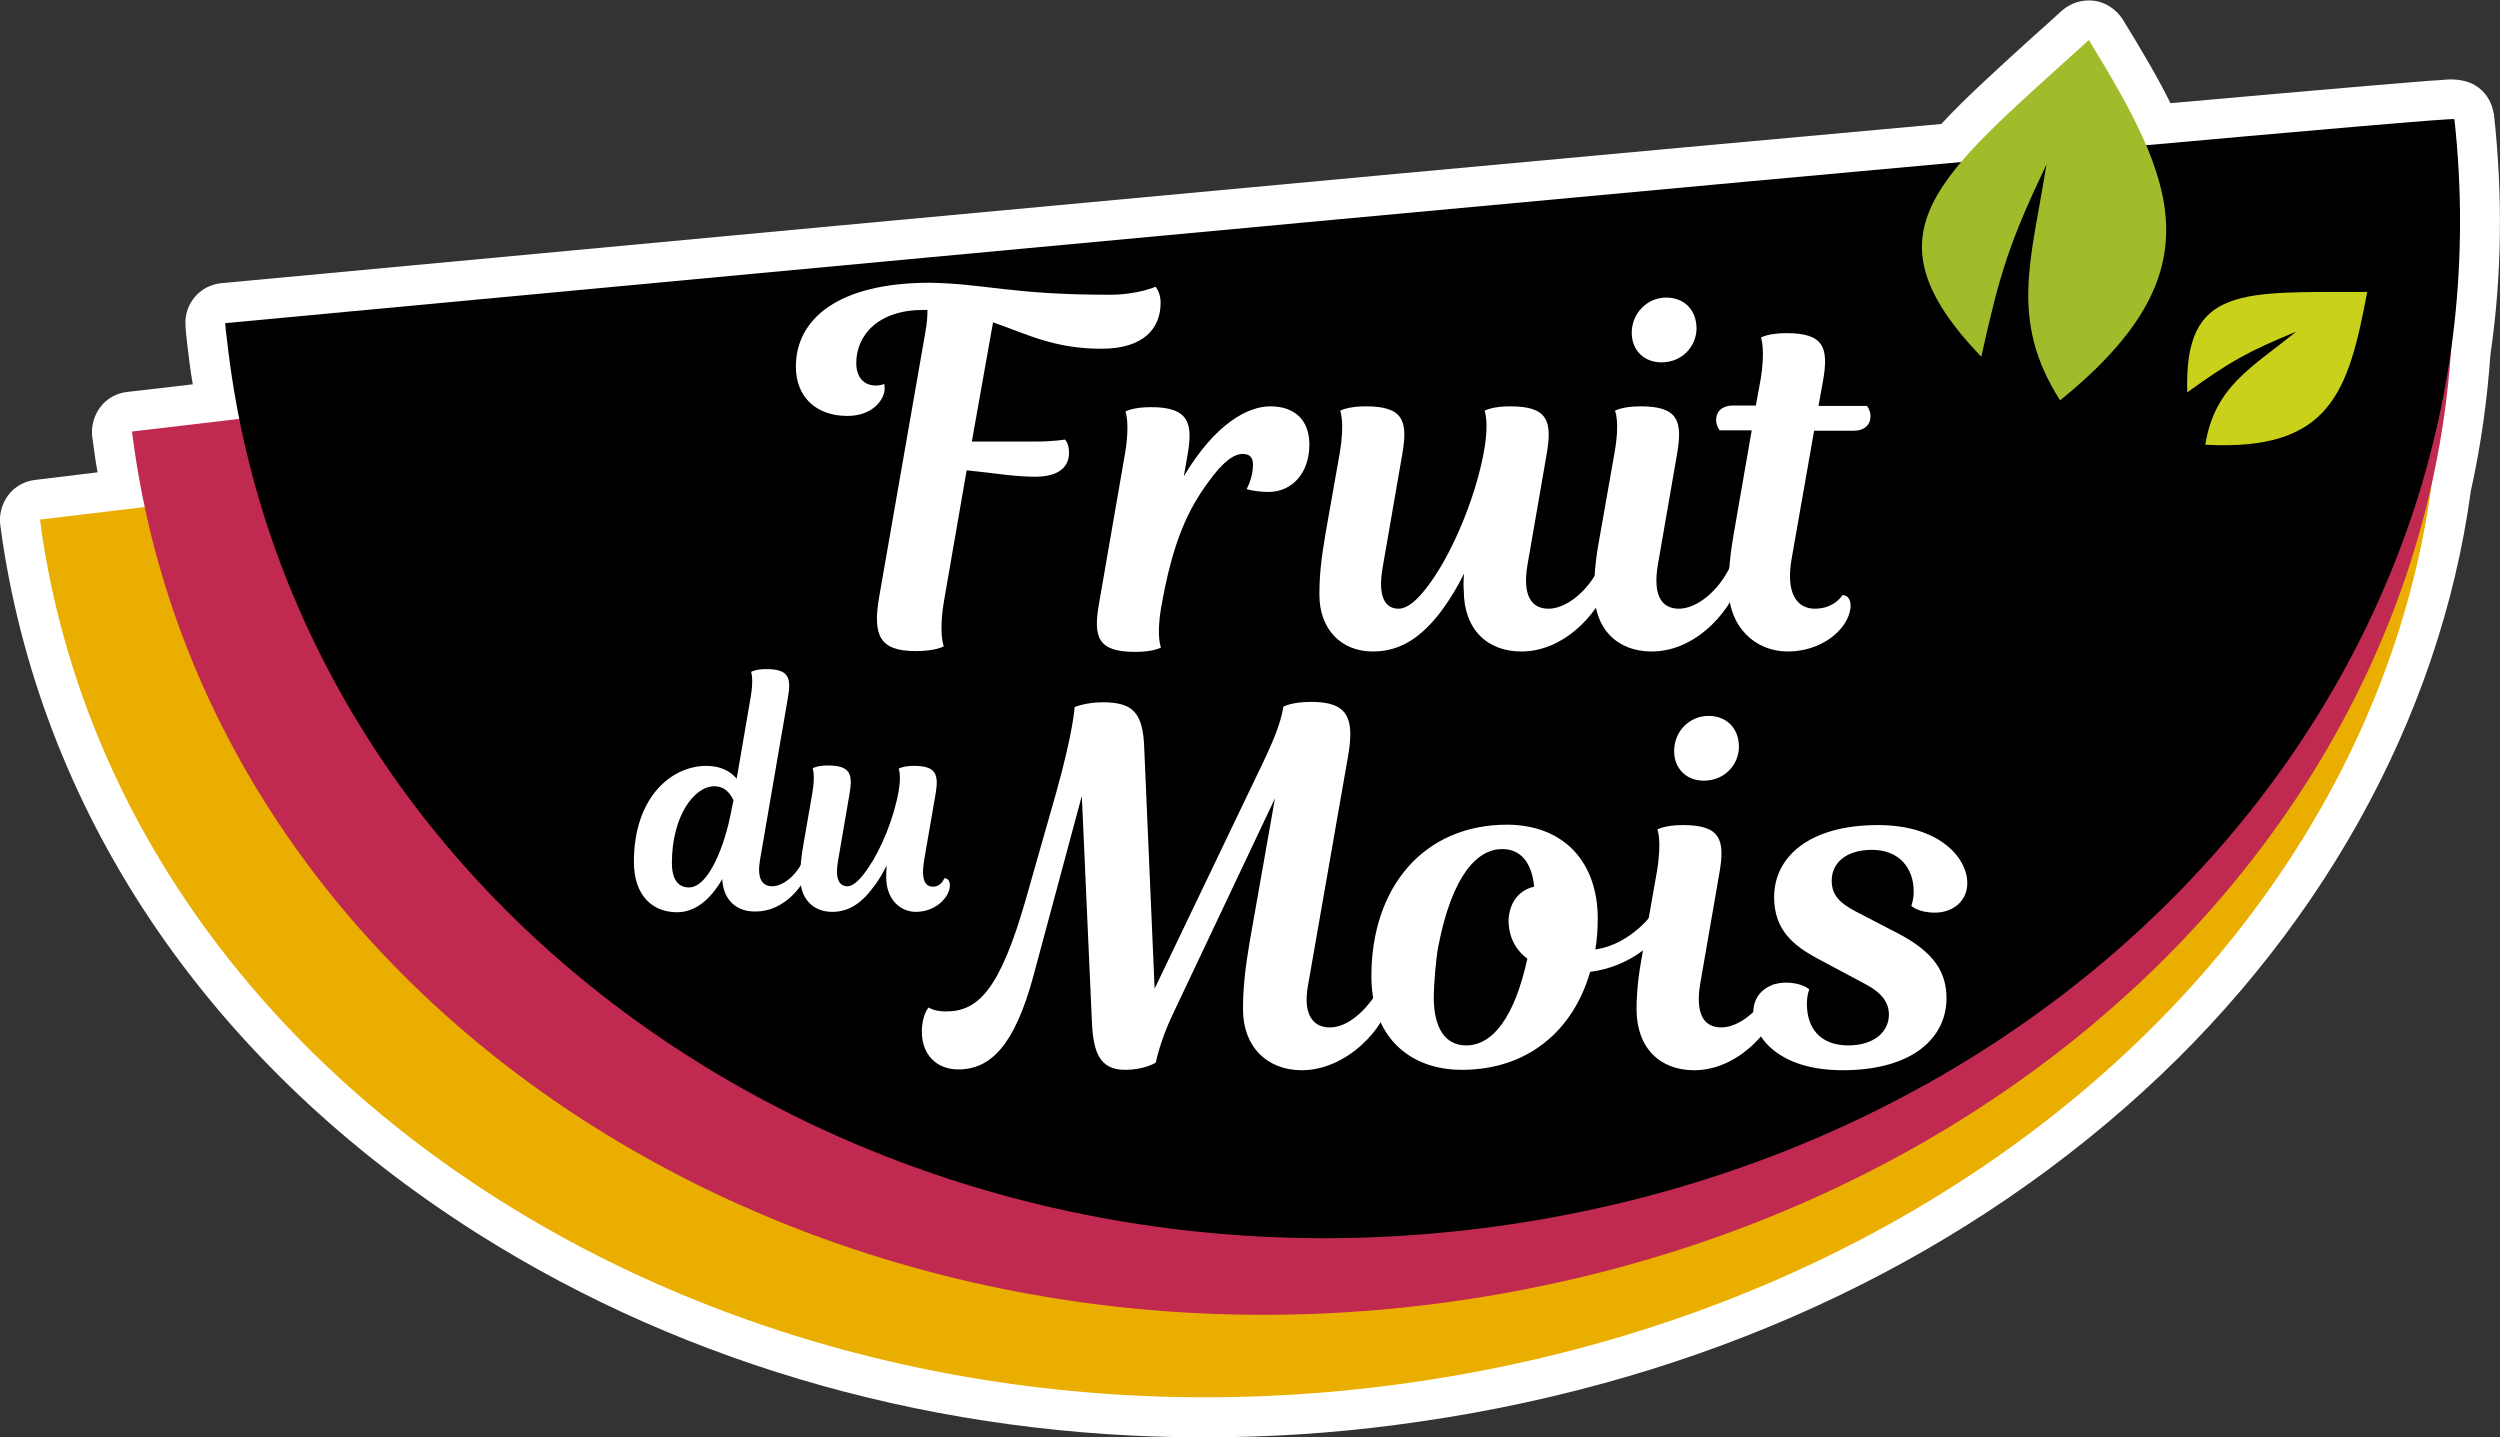 <svg xmlns="http://www.w3.org/2000/svg" xmlns:xlink="http://www.w3.org/1999/xlink" x="0px" y="0px" viewBox="0 0 625.1 359.4" style="enable-background:new 0 0 625.1 359.4;" xml:space="preserve"><rect x="0" y="0" width="625.1" height="359.4" fill="#333333" stroke="none"/><style type="text/css">	.st0{fill:#FFFFFF;}	.st1{fill:#E9AE00;}	.st2{fill:#C02A51;}	.st3{fill:#A0BC2B;}	.st4{fill:#CAD11B;}</style><g id="Calque_1_-_copie">	<path class="st0" d="M623.6,28.7c0-0.1,0-0.3-0.1-0.4c-0.2-1.5-1.9-9-11.8-8.4c-1,0.1-2.4,0.2-4.3,0.3c-3.5,0.3-8.8,0.7-15.7,1.3  c-11.5,1-28,2.4-49,4.3c-3.1-6.3-7-12.9-11.9-20.9c-1.6-2.5-4.2-4.3-7.1-4.7c-3-0.4-5.9,0.5-8.2,2.5c-2.4,2.2-4.8,4.4-7.1,6.4  c-8.9,8.1-16.8,15.2-23,21.9C322.8,45.7,58,70.6,55.4,70.8c-5.5,0.5-9.5,5.3-9,10.8l0,0.3c0.1,1.2,0.2,2.5,0.4,4  c0.4,3.4,0.8,6.8,1.4,10.2L31.8,98c-2.7,0.3-5.2,1.7-6.8,3.9c-1.6,2.2-2.3,5-1.9,7.6c0.1,0.5,0.1,0.9,0.2,1.4  c0.1,0.7,0.2,1.5,0.3,2.2c0.2,1.7,0.5,3.3,0.8,5L8.8,120c-2.7,0.3-5.2,1.7-6.8,3.9c-1.6,2.2-2.3,4.9-1.9,7.6  c0.1,0.5,0.1,0.9,0.2,1.4c0.1,0.7,0.2,1.5,0.3,2.2c10.6,70.1,52.8,131.6,118.9,173.4c52.9,33.4,116,50.9,181.6,50.9  c15.8,0,31.8-1,47.8-3.1c70.4-9.1,133.5-36.5,182.5-79.4c47.9-41.9,78.6-96.7,86.4-154.1c2.5-11.2,4.1-22.7,4.9-34.1  C625.6,69,625.8,48.8,623.6,28.7z"></path></g><g id="Calque_1">	<g>		<path class="st1" d="M10,129.9c0.2,1.2,0.3,2.5,0.5,3.7c20.9,138.9,171.8,234.1,337.1,212.8C512.9,325.1,628.4,198.8,607.5,60   C607.3,58.7,10,129.9,10,129.9"></path>		<path class="st2" d="M33,107.9c0.2,1.2,0.3,2.5,0.5,3.7C53.2,250.5,198.9,346.5,358.9,326s272-146.2,252.2-285.2   C611,39.6,33,107.9,33,107.9"></path>		<path d="M56.3,80.8c0.1,1.2,0.2,2.5,0.4,3.7C72,224,209.5,324,363.7,307.9S629,169.2,613.7,29.8C613.5,28.5,56.3,80.8,56.3,80.8"></path>		<path class="st3" d="M515.1,100.1c39.7-32.1,28.6-55,7.2-90.1c-37.7,34.3-57.1,47.7-26.9,79.2c4.7-21.2,7-28.5,16.3-48.1   C507.9,65.1,502.3,80,515.1,100.1"></path>		<path class="st4" d="M551.4,111.2c31.4,1.7,35.8-13.3,40.5-38.2c-31.3,0.1-45.8-1.8-45,25.1c10.9-7.8,14.9-10.1,27.3-15.2   C562.6,92.2,553.8,96.7,551.4,111.2"></path>	</g>	<g>		<path class="st0" d="M277.4,73.7c7.1,0,11.5-2,11.5-2c0.6,0.6,1.3,2.1,1.3,4c0,6.4-4.2,11.5-14.8,11.5c-12,0-18.9-3.8-27.1-6.6   l-5.3,29.8h16.1c4.4,0,7.2-0.5,7.2-0.5s1,1,1,3.3c0,3.2-2.1,6-8.5,6c-5.4,0-10.7-1-17.1-1.6l-5.6,32.3c-1.5,8.6-0.1,11.7-0.1,11.7   s-2,1.2-7,1.2c-9.1,0-10.8-3.9-9.2-13.4l11.5-65.9c0.5-2.7,0.6-4.4,0.6-6h-1.1c-11.2,0-16.7,6.3-16.7,13.3c0,3.4,1.8,5.6,4.9,5.6   c1.3,0,2.1-0.4,2.1-0.4s0.1,0.4,0.1,1.1c0,2.9-3.1,6.9-9.3,6.9c-8,0-12.9-4.9-12.9-12.3c0-12.1,10.8-21,33.5-21   C246.1,70.9,252.9,73.7,277.4,73.7z"></path>		<path class="st0" d="M296,119.1c7.9-13.3,16.1-17.5,21.6-17.5c6,0,9.8,3.3,9.8,9.6c0,6.9-4.2,11.8-10.2,11.8   c-3.2,0-5.5-0.7-5.5-0.7s1.6-2.8,1.6-6.1c0-1.7-0.7-2.7-2.6-2.7c-2,0-4.7,1.6-8.7,7.2c-4.7,6.5-8.7,14.1-11.7,31.4   c-1.2,7.2,0,9.8,0,9.8s-1.8,1.1-6.4,1.1c-9.4,0-10.6-3.6-9.1-12.1l6.5-37.5c1.3-7.7,0.1-10.5,0.1-10.5s1.8-1.1,6.4-1.1   c9.4,0,10.6,3.9,9.1,12.1L296,119.1z"></path>		<path class="st0" d="M366.1,143.4c-1.7,3.4-3.6,6.5-5.5,9.1c-5.2,7-10.6,10.4-17.3,10.4c-8.2,0-13.4-5.8-13.4-14.2   c0-4.5,0.4-8.7,1.5-15.1l3.6-20.4c1.3-7.7,0.1-10.5,0.1-10.5s1.8-1.1,6.4-1.1c9.4,0,10.6,3.6,9.1,12.1l-4.9,28.3   c-1.2,7,0.5,10.2,4,10.2c2.7,0,5.9-3.3,9.1-8.2c5.3-8,10.6-21.1,12.4-32c1.1-6.7,0-9.3,0-9.3s1.8-1.1,6.4-1.1   c9.4,0,10.6,3.6,9.1,12.1l-4.8,27.7c-1.2,7.4,0.9,10.8,5.3,10.8c4.2,0,9.7-4,12.9-10.7c1.6,0,2.7,1,2.3,3.2   c-1.2,6.5-10.1,18.2-22,18.2c-8.5,0-14.4-5.5-14.4-15.3C365.9,146.5,365.9,145.1,366.1,143.4z"></path>		<path class="st0" d="M403.7,113.2c1.4-7.9,0.1-10.5,0.1-10.5s1.8-1.1,6.4-1.1c9.4,0,10.6,3.6,9.1,12.1l-4.8,27.7   c-1.2,7.4,0.9,10.8,5.3,10.8c4.2,0,9.7-4,12.9-10.7c1.6,0,2.7,1,2.3,3.2c-1.2,6.5-10.1,18.2-22,18.2c-8.5,0-14.4-5.5-14.4-15.3   c0-2.5,0.2-6.7,1.1-11.7L403.7,113.2z M416.6,74.4c4.7,0,7.6,3.3,7.6,7.7c0,4.3-3.4,8.5-8.8,8.5c-4.4,0-7.4-3.1-7.4-7.4   C408,78.2,412,74.4,416.6,74.4z"></path>		<path class="st0" d="M439,101.6l1.2-6.6c1.3-7.7,0.1-10.6,0.1-10.6s1.8-1.1,6.4-1.1c9.4,0,10.6,3.6,9.1,12.1l-1.1,6.1h12.1   c0,0,0.9,1,0.9,2.6c0,2.1-1.5,3.6-4.2,3.6h-9.9l-5.6,31.9c-1.5,8.3,1,12.6,5.8,12.6c4.9,0,6.9-3.4,6.9-3.4c1.4,0,2.2,1.3,2,3.2   c-0.6,5.4-7.2,10.9-15.7,10.9c-8.1,0-14.8-6.1-14.8-16c0-2.8,0.2-7.1,1.3-13.4l4.5-25.9h-8c0,0-0.9-1-0.9-2.6   c0-2.1,1.5-3.6,4.2-3.6h5.7V101.6z"></path>		<path class="st0" d="M180.6,219.8c-3.1,5.4-7,8.3-11.3,8.3c-6,0-10.8-4-10.8-12.6c0-16.3,9.5-24,18.1-24c3.4,0,5.9,1.2,7.6,3.2   l3.5-20.4c0.8-4.6,0.1-6.3,0.1-6.3s1.1-0.7,3.8-0.7c5.6,0,6.3,2.1,5.4,7.2l-7,40.7c-0.7,4.4,0.5,6.4,3.1,6.4   c2.5,0,5.8-2.4,7.7-6.4c1,0,1.6,0.6,1.4,1.9c-0.7,3.9-6,10.8-13.1,10.8C184.3,228.1,180.8,225.1,180.6,219.8z M182.7,203.5   l0.7-3.4c-0.7-1.5-2-3.5-4.8-3.5c-5,0-10.6,7.4-10.6,19.2c0,4.1,1.6,6.1,4.3,6.1C177.4,221.8,181.3,210.8,182.7,203.5z"></path>		<path class="st0" d="M224.7,197.8c0.7-4,0-5.6,0-5.6s1.1-0.7,3.8-0.7c5.6,0,6.3,2.1,5.4,7.2l-2.8,16.2c-0.9,5.3,0.3,6.8,2.2,6.8   c2.1,0,2.8-2.1,2.8-2.1c1,0,1.5,0.8,1.4,2.1c-0.3,2.9-3.7,6.3-8.5,6.3c-3.8,0-7.4-3-7.4-8.6c0-1,0-1.9,0.1-3c-1,2-2.1,3.9-3.3,5.4   c-3.1,4.2-6.3,6.2-10.3,6.2c-4.9,0-8-3.4-8-8.5c0-2.7,0.2-5.2,0.9-9l2.1-12.1c0.8-4.6,0.1-6.3,0.1-6.3s1.1-0.7,3.8-0.7   c5.6,0,6.3,2.1,5.4,7.2l-2.9,16.9c-0.7,4.2,0.3,6.1,2.4,6.1c1.6,0,3.5-2,5.4-4.9C220.4,212.1,223.5,204.6,224.7,197.8z"></path>		<path class="st0" d="M264,198.5c4.4-15.6,4.7-21.7,4.7-21.7s2.8-1.2,7-1.2c7.5,0,10.1,2.5,10.4,11.4l2.6,60.2l26.9-56.1   c3.9-8.1,4.8-11.5,5.3-14.4c0,0,2-1.2,7-1.2c9.1,0,10.8,4,9.2,13.4L327,246.7c-1.2,7.1,1.4,10.2,5.5,10.2c6,0,11.2-7.2,12.9-10.7   c1.8,0,2.6,1.2,2.3,3.2c-1.1,7.5-10.9,18.2-22.2,18.2c-8.7,0-14.7-5.9-14.7-15.2c0-5.6,0.6-10.6,1.7-17.1l6.3-35.7l-25.6,54.1   c-3.2,6.7-4.2,12-4.2,12s-2.8,1.8-7.7,1.8c-6.6,0-8-4.8-8.3-12.4l-2.5-56.1l-12.1,45c-4.7,17.4-10.7,23.4-18.8,23.4   c-5.5,0-9.1-3.8-9.1-9.4c0-4.3,1.7-6.1,1.7-6.1s1.3,1,4.3,1c8,0,13.4-5.2,19.9-27.7L264,198.5z"></path>		<path class="st0" d="M399.5,229.7c0,2.7-0.2,5.3-0.6,7.7c9.2-1.3,14.8-9.6,14.8-9.6c1.6,0,2.5,1.2,2.2,3.1   c-0.7,4.3-8.5,10.9-18.3,12.1c-4.2,14.6-15.5,24.5-32.1,24.5c-13,0-22.6-8.2-22.6-23.4c0-22.2,13-37.9,34-37.9   C391.2,206.3,399.5,215.7,399.5,229.7z M383.6,221.7c-0.6-6.1-3.4-9.4-8-9.4c-6.1,0-12.5,6.3-16,24.5c-0.6,3.2-1.1,9.6-1.1,12.6   c0,7.7,2.9,12,8.1,12c6.6,0,12.1-7,15.3-21.7c-3.1-2.3-4.7-5.6-4.7-9.7C377.4,225.9,379.6,222.6,383.6,221.7z"></path>		<path class="st0" d="M414.3,217.9c1.3-7.9,0.1-10.5,0.1-10.5s1.8-1.1,6.4-1.1c9.4,0,10.6,3.6,9.1,12.1l-4.8,27.7   c-1.2,7.4,0.9,10.8,5.3,10.8c4.2,0,9.7-4,12.9-10.7c1.6,0,2.7,1,2.3,3.2c-1.2,6.5-10.1,18.2-22,18.2c-8.5,0-14.4-5.5-14.4-15.3   c0-2.5,0.2-6.7,1.1-11.7L414.3,217.9z M427.2,179c4.7,0,7.6,3.3,7.6,7.7c0,4.3-3.4,8.5-8.8,8.5c-4.4,0-7.4-3.1-7.4-7.4   C418.6,182.8,422.5,179,427.2,179z"></path>		<path class="st0" d="M474.6,233.4c9,4.7,12.1,9.7,12.1,16.2c0,9.7-8.2,18-26,18c-15.7,0-22.3-8.1-22.3-14.5c0-4.7,3.8-7.4,8.1-7.4   c4.2,0,5.9,1.7,5.9,1.7s-0.6,1.3-0.6,3.6c0,6,3.2,10.3,10.2,10.4c7,0,10.3-3.7,10.3-7.7c0-2.9-1.6-5.4-6-7.7l-12-6.4   c-5.9-3.2-10.7-7.1-10.7-15.3c0-9.9,8.6-18,26-18c15.2,0,22.3,8.1,22.3,14.5c0,4.7-3.8,7.4-8.1,7.4c-4.2,0-5.9-1.7-5.9-1.7   s0.6-1.4,0.6-3.6c0-5.8-3.6-10.4-10.4-10.4c-6.7,0-10.1,3.4-10.1,7.7c0,3.6,2,5.6,6,7.7L474.6,233.4z"></path>	</g></g></svg>